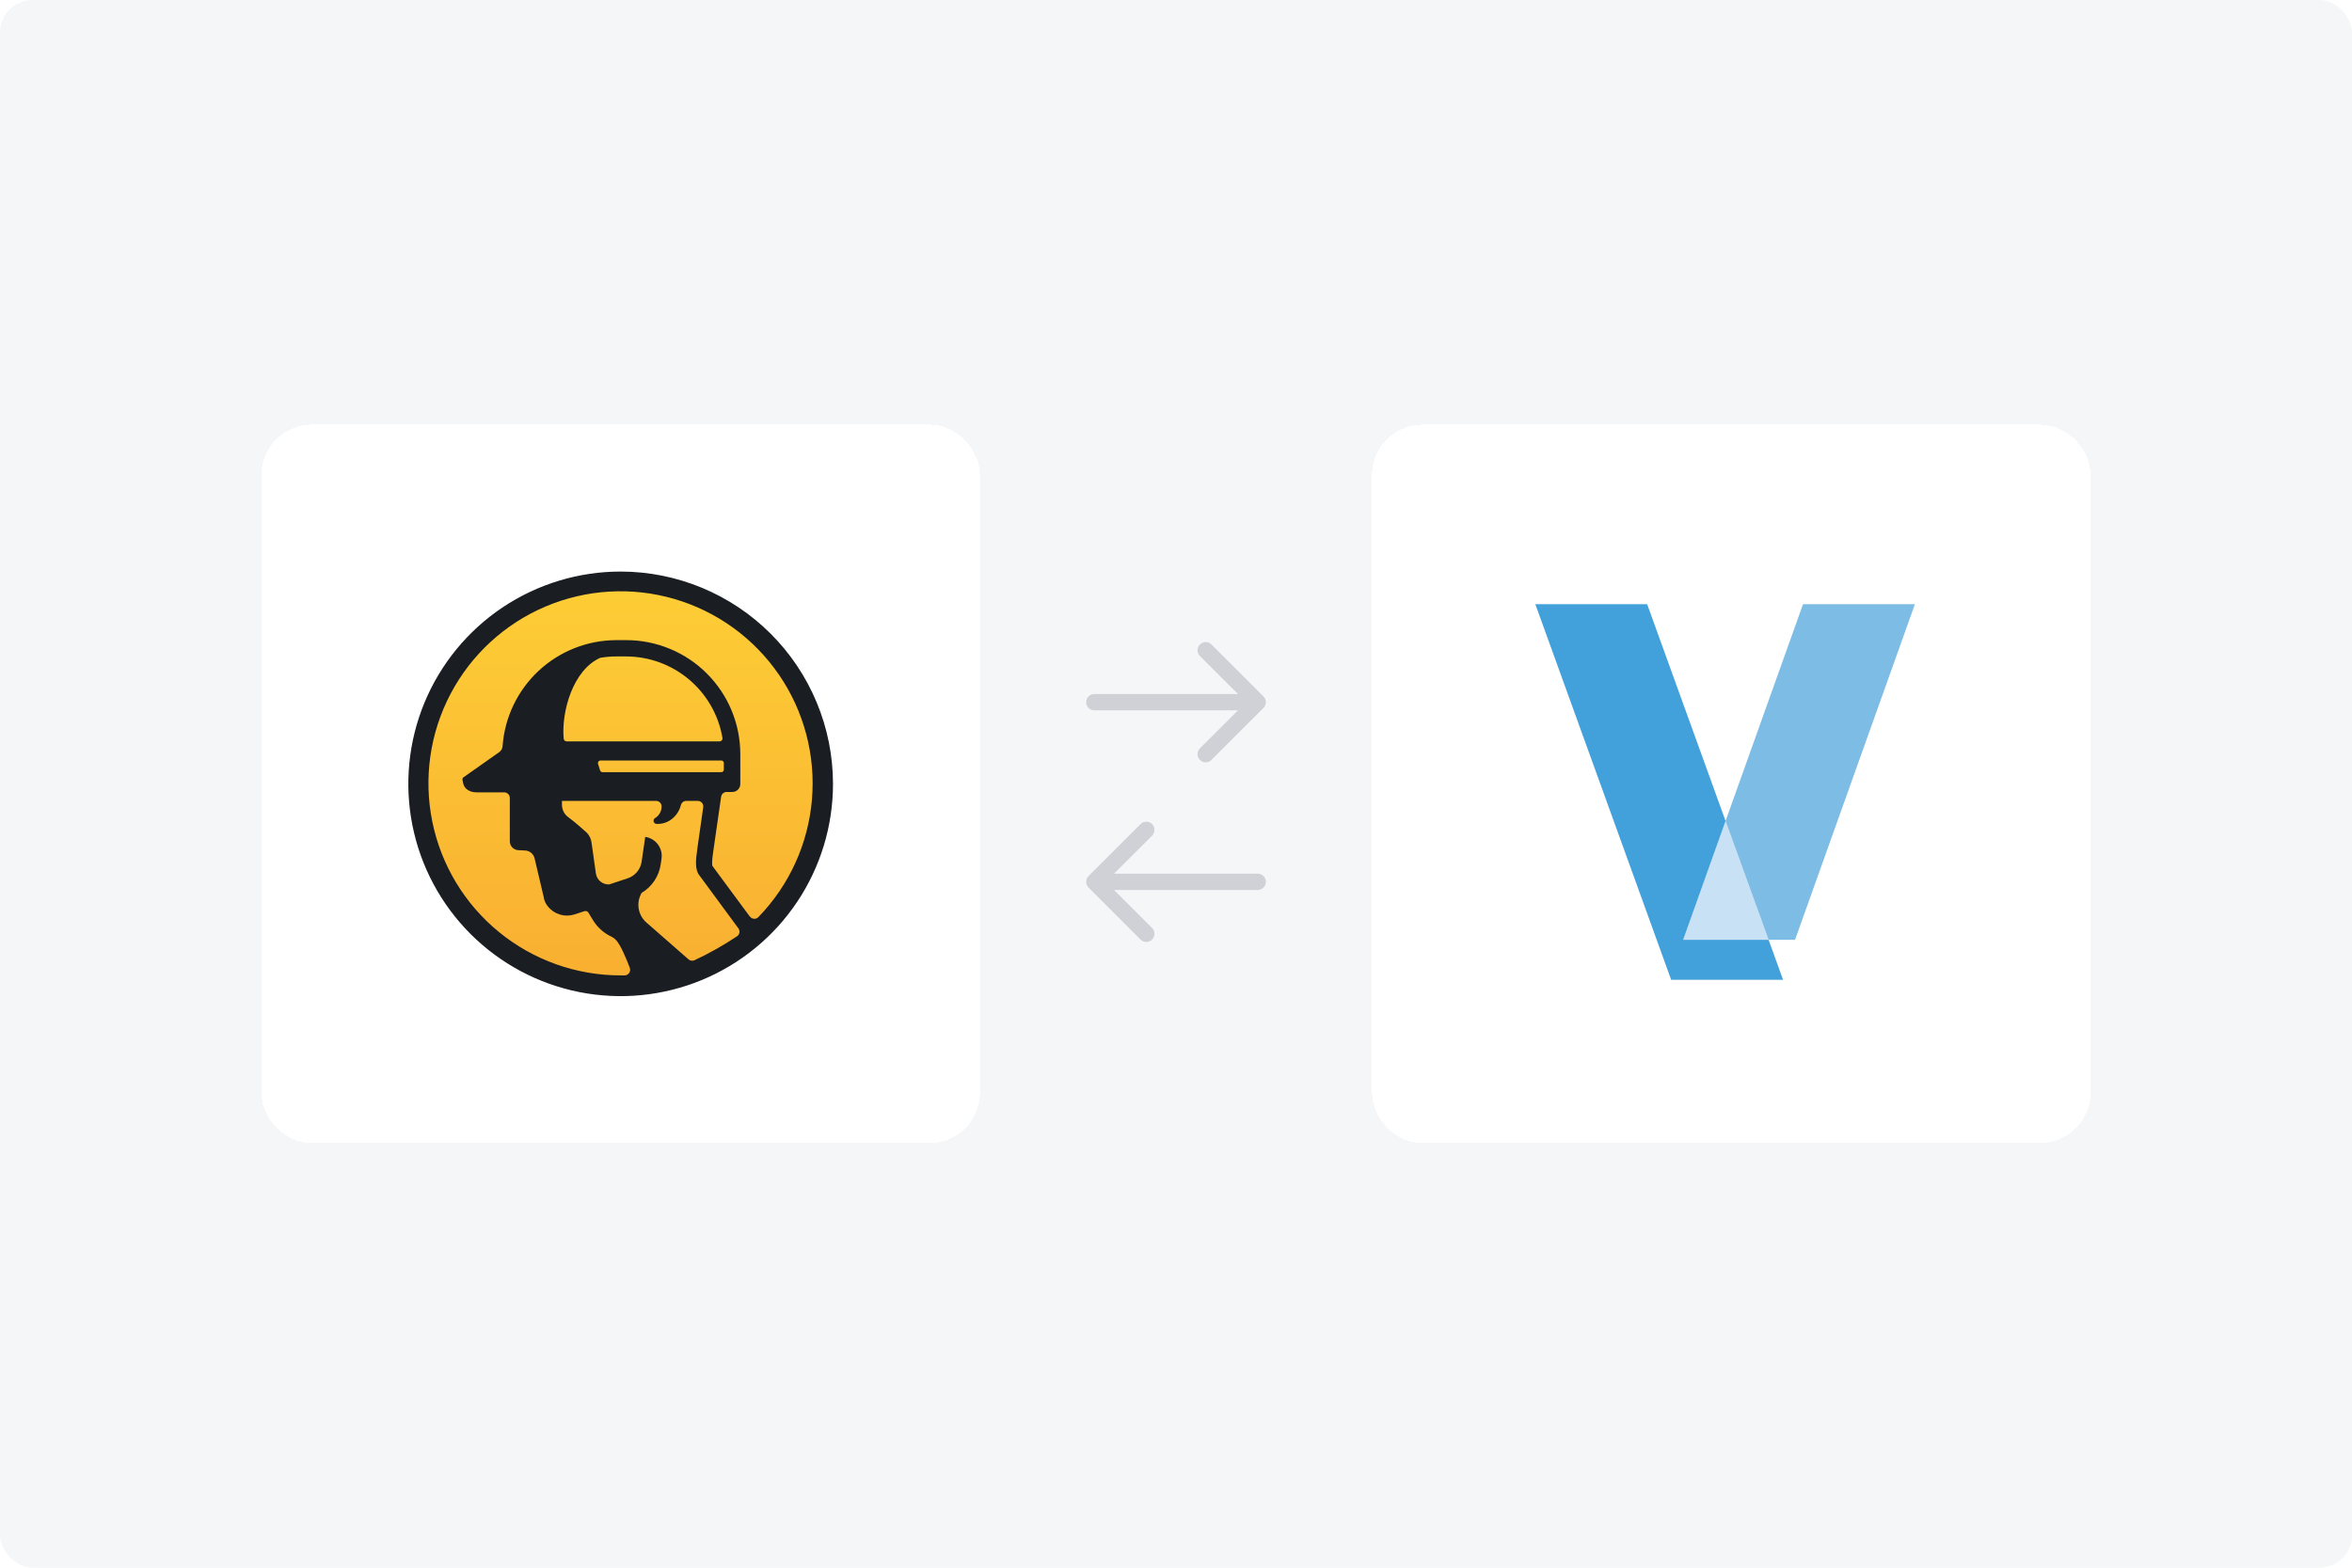 <svg width="144" height="96" viewBox="0 0 144 96" fill="none" xmlns="http://www.w3.org/2000/svg">
<g clip-path="url(#clip0_11069_657)">
<rect width="144" height="96" rx="2" fill="#F5F6F7"/>
<g filter="url(#filter0_d_11069_657)">
<rect x="85" y="29" width="38" height="38" rx="0.1" fill="white" shape-rendering="crispEdges"/>
<rect x="83.5" y="27.5" width="41" height="41" rx="1.6" stroke="white" stroke-width="3" shape-rendering="crispEdges"/>
<path d="M106.282 57.55H101.05L103.647 50.273L106.282 57.55Z" fill="#C8E1F4"/>
<path d="M115.239 37L107.901 57.55H106.282L103.647 50.274L108.388 37H115.239Z" fill="#7CBCE5"/>
<path d="M107.167 60H100.316L92 37H98.847L103.647 50.274L101.05 57.55H106.282L107.167 60Z" fill="#42A0DB"/>
</g>
<g filter="url(#filter1_d_11069_657)">
<rect x="21" y="29" width="38" height="38" rx="0.1" fill="white" shape-rendering="crispEdges"/>
<rect x="19.5" y="27.5" width="41" height="41" rx="1.6" stroke="white" stroke-width="3" shape-rendering="crispEdges"/>
<path d="M40 60.584C46.95 60.584 52.584 54.95 52.584 48C52.584 41.05 46.95 35.416 40 35.416C33.05 35.416 27.416 41.05 27.416 48C27.416 54.95 33.05 60.584 40 60.584Z" fill="url(#paint0_linear_11069_657)"/>
<path d="M40 35C37.429 35 34.915 35.763 32.777 37.191C30.64 38.62 28.973 40.65 27.989 43.026C27.006 45.401 26.748 48.015 27.25 50.537C27.752 53.059 28.99 55.375 30.808 57.193C32.627 59.011 34.943 60.249 37.465 60.751C39.987 61.252 42.601 60.994 44.976 60.01C47.352 59.026 49.382 57.359 50.81 55.221C52.238 53.083 53 50.569 53 47.998C52.996 44.551 51.625 41.247 49.188 38.81C46.751 36.374 43.446 35.003 40 35V35ZM46.047 45.4H36.694C36.648 45.4 36.604 45.382 36.57 45.351C36.536 45.32 36.514 45.278 36.51 45.232C36.362 43.572 37.083 41.018 38.753 40.281C39.079 40.226 39.408 40.198 39.739 40.198H40.328C41.741 40.2 43.108 40.7 44.188 41.611C45.268 42.522 45.992 43.785 46.231 45.178C46.237 45.205 46.236 45.233 46.23 45.26C46.223 45.287 46.21 45.312 46.192 45.334C46.175 45.355 46.152 45.372 46.127 45.383C46.102 45.395 46.074 45.401 46.047 45.4ZM46.316 46.732V47.131C46.316 47.171 46.3 47.21 46.271 47.239C46.243 47.268 46.203 47.284 46.163 47.284H38.886C38.853 47.284 38.822 47.273 38.796 47.254C38.77 47.235 38.751 47.209 38.74 47.178C38.699 47.052 38.66 46.917 38.616 46.778C38.608 46.754 38.606 46.729 38.61 46.705C38.613 46.68 38.623 46.657 38.637 46.637C38.651 46.617 38.67 46.6 38.692 46.588C38.714 46.577 38.739 46.571 38.763 46.57H46.163C46.184 46.57 46.204 46.575 46.224 46.583C46.243 46.591 46.26 46.603 46.274 46.618C46.289 46.633 46.3 46.651 46.307 46.671C46.314 46.69 46.318 46.711 46.316 46.732ZM42.166 49.044C42.256 49.044 42.342 49.079 42.406 49.143C42.469 49.206 42.505 49.292 42.505 49.382V49.436C42.496 49.573 42.454 49.706 42.382 49.823C42.309 49.94 42.209 50.038 42.09 50.106C42.058 50.13 42.035 50.162 42.023 50.2C42.01 50.237 42.01 50.277 42.02 50.315C42.032 50.352 42.054 50.386 42.084 50.41C42.115 50.435 42.152 50.45 42.191 50.453C42.468 50.47 42.743 50.403 42.98 50.26C43.332 50.046 43.586 49.702 43.687 49.303C43.705 49.229 43.748 49.163 43.807 49.117C43.867 49.069 43.941 49.044 44.017 49.044H44.712C44.761 49.043 44.81 49.052 44.855 49.072C44.9 49.092 44.94 49.121 44.973 49.157C45.005 49.194 45.03 49.237 45.044 49.285C45.058 49.332 45.062 49.381 45.055 49.43L44.69 51.996V52.023C44.598 52.627 44.534 53.252 44.818 53.602L47.209 56.85C47.235 56.886 47.255 56.927 47.265 56.971C47.276 57.014 47.278 57.059 47.272 57.104C47.265 57.148 47.249 57.191 47.226 57.229C47.203 57.267 47.172 57.301 47.136 57.327C46.305 57.883 45.433 58.376 44.528 58.8C44.468 58.83 44.401 58.84 44.336 58.831C44.27 58.823 44.208 58.794 44.158 58.751L41.577 56.493C41.335 56.282 41.171 55.995 41.11 55.68C41.05 55.365 41.096 55.038 41.243 54.752L41.276 54.682C41.59 54.496 41.859 54.243 42.062 53.94C42.265 53.638 42.398 53.293 42.451 52.932L42.5 52.586C42.523 52.433 42.516 52.276 42.478 52.126C42.44 51.976 42.373 51.835 42.281 51.71C42.188 51.586 42.072 51.481 41.938 51.402C41.805 51.323 41.658 51.271 41.504 51.249L41.284 52.762C41.251 52.995 41.153 53.214 41.002 53.395C40.851 53.576 40.653 53.711 40.429 53.785L39.299 54.159C39.104 54.169 38.912 54.106 38.761 53.983C38.611 53.859 38.511 53.684 38.483 53.49L38.22 51.623C38.203 51.478 38.158 51.338 38.087 51.212C38.016 51.084 37.92 50.973 37.805 50.884C37.805 50.884 37.201 50.337 36.786 50.036C36.669 49.95 36.574 49.838 36.508 49.709C36.442 49.58 36.407 49.438 36.406 49.293V49.044H42.166ZM47.914 56.136L45.615 53.024C45.59 52.941 45.582 52.729 45.663 52.177L46.15 48.795C46.161 48.709 46.204 48.631 46.27 48.576C46.337 48.521 46.421 48.493 46.507 48.498H46.833C46.898 48.498 46.962 48.486 47.022 48.461C47.081 48.437 47.136 48.4 47.181 48.355C47.227 48.309 47.263 48.255 47.288 48.195C47.313 48.135 47.325 48.071 47.325 48.006V46.186C47.325 45.268 47.144 44.358 46.793 43.51C46.441 42.662 45.925 41.891 45.275 41.242C44.626 40.593 43.854 40.078 43.005 39.728C42.156 39.378 41.246 39.198 40.328 39.2H39.739C37.972 39.202 36.273 39.872 34.98 41.076C33.688 42.279 32.898 43.927 32.771 45.688C32.766 45.762 32.745 45.833 32.709 45.898C32.673 45.962 32.623 46.017 32.563 46.06L30.378 47.599C30.353 47.616 30.333 47.64 30.322 47.667C30.311 47.695 30.308 47.726 30.314 47.755L30.36 47.975C30.409 48.226 30.656 48.521 31.189 48.521H32.872C32.963 48.521 33.049 48.557 33.113 48.62C33.177 48.684 33.213 48.771 33.213 48.861V51.521C33.213 51.66 33.267 51.792 33.362 51.892C33.457 51.993 33.587 52.053 33.725 52.061L34.153 52.082C34.288 52.088 34.418 52.139 34.522 52.225C34.626 52.312 34.699 52.431 34.73 52.563L35.302 54.991V55.024C35.345 55.199 35.425 55.362 35.539 55.501C35.727 55.737 35.981 55.912 36.27 56.001C36.558 56.09 36.867 56.09 37.155 56.001L37.794 55.794C37.836 55.783 37.88 55.785 37.921 55.8C37.962 55.815 37.996 55.843 38.02 55.879L38.34 56.402C38.614 56.828 39.005 57.165 39.467 57.373C39.566 57.426 39.656 57.496 39.73 57.58C39.983 57.863 40.303 58.587 40.56 59.269C40.579 59.321 40.585 59.375 40.578 59.429C40.571 59.483 40.551 59.535 40.521 59.58C40.49 59.624 40.45 59.661 40.402 59.688C40.354 59.714 40.301 59.728 40.247 59.73H40C37.286 59.732 34.656 58.795 32.554 57.079C30.452 55.363 29.008 52.973 28.467 50.314C27.926 47.655 28.321 44.891 29.585 42.49C30.849 40.089 32.905 38.199 35.403 37.14C37.902 36.081 40.689 35.919 43.294 36.681C45.898 37.442 48.159 39.081 49.693 41.319C51.227 43.557 51.94 46.257 51.711 48.961C51.483 51.665 50.326 54.206 48.437 56.155C48.404 56.191 48.363 56.219 48.318 56.237C48.273 56.256 48.224 56.265 48.175 56.263C48.127 56.261 48.079 56.249 48.035 56.227C47.991 56.205 47.953 56.174 47.922 56.136H47.914Z" fill="#1A1D21"/>
</g>
<path d="M67 42.5C66.724 42.5 66.5 42.724 66.5 43C66.5 43.276 66.724 43.5 67 43.5V42.5ZM77.353 43.354C77.549 43.158 77.549 42.842 77.353 42.646L74.171 39.465C73.976 39.269 73.66 39.269 73.464 39.465C73.269 39.66 73.269 39.976 73.464 40.172L76.293 43L73.464 45.828C73.269 46.024 73.269 46.34 73.464 46.535C73.66 46.731 73.976 46.731 74.171 46.535L77.353 43.354ZM67 43.5H77V42.5H67V43.5Z" fill="#CFD1D6"/>
<path d="M77 54.5C77.276 54.5 77.5 54.276 77.5 54C77.5 53.724 77.276 53.5 77 53.5L77 54.5ZM66.647 53.646C66.451 53.842 66.451 54.158 66.647 54.354L69.829 57.535C70.024 57.731 70.34 57.731 70.536 57.535C70.731 57.34 70.731 57.024 70.536 56.828L67.707 54L70.536 51.172C70.731 50.976 70.731 50.66 70.536 50.465C70.34 50.269 70.024 50.269 69.829 50.465L66.647 53.646ZM77 53.5L67 53.5L67 54.5L77 54.5L77 53.5Z" fill="#CFD1D6"/>
</g>
<defs>
<filter id="filter0_d_11069_657" x="52" y="-6" width="108" height="108" filterUnits="userSpaceOnUse" color-interpolation-filters="sRGB">
<feFlood flood-opacity="0" result="BackgroundImageFix"/>
<feColorMatrix in="SourceAlpha" type="matrix" values="0 0 0 0 0 0 0 0 0 0 0 0 0 0 0 0 0 0 127 0" result="hardAlpha"/>
<feOffset dx="2"/>
<feGaussianBlur stdDeviation="16"/>
<feComposite in2="hardAlpha" operator="out"/>
<feColorMatrix type="matrix" values="0 0 0 0 0.058 0 0 0 0 0.169 0 0 0 0 0.353 0 0 0 0.08 0"/>
<feBlend mode="normal" in2="BackgroundImageFix" result="effect1_dropShadow_11069_657"/>
<feBlend mode="normal" in="SourceGraphic" in2="effect1_dropShadow_11069_657" result="shape"/>
</filter>
<filter id="filter1_d_11069_657" x="-16" y="-6" width="108" height="108" filterUnits="userSpaceOnUse" color-interpolation-filters="sRGB">
<feFlood flood-opacity="0" result="BackgroundImageFix"/>
<feColorMatrix in="SourceAlpha" type="matrix" values="0 0 0 0 0 0 0 0 0 0 0 0 0 0 0 0 0 0 127 0" result="hardAlpha"/>
<feOffset dx="-2"/>
<feGaussianBlur stdDeviation="16"/>
<feComposite in2="hardAlpha" operator="out"/>
<feColorMatrix type="matrix" values="0 0 0 0 0.059 0 0 0 0 0.169 0 0 0 0 0.353 0 0 0 0.08 0"/>
<feBlend mode="normal" in2="BackgroundImageFix" result="effect1_dropShadow_11069_657"/>
<feBlend mode="normal" in="SourceGraphic" in2="effect1_dropShadow_11069_657" result="shape"/>
</filter>
<linearGradient id="paint0_linear_11069_657" x1="40.01" y1="60.687" x2="40.01" y2="35.551" gradientUnits="userSpaceOnUse">
<stop stop-color="#F9AE31"/>
<stop offset="1" stop-color="#FDCE35"/>
</linearGradient>
<clipPath id="clip0_11069_657">
<rect width="144" height="96" rx="2" fill="white"/>
</clipPath>
</defs>
</svg>
